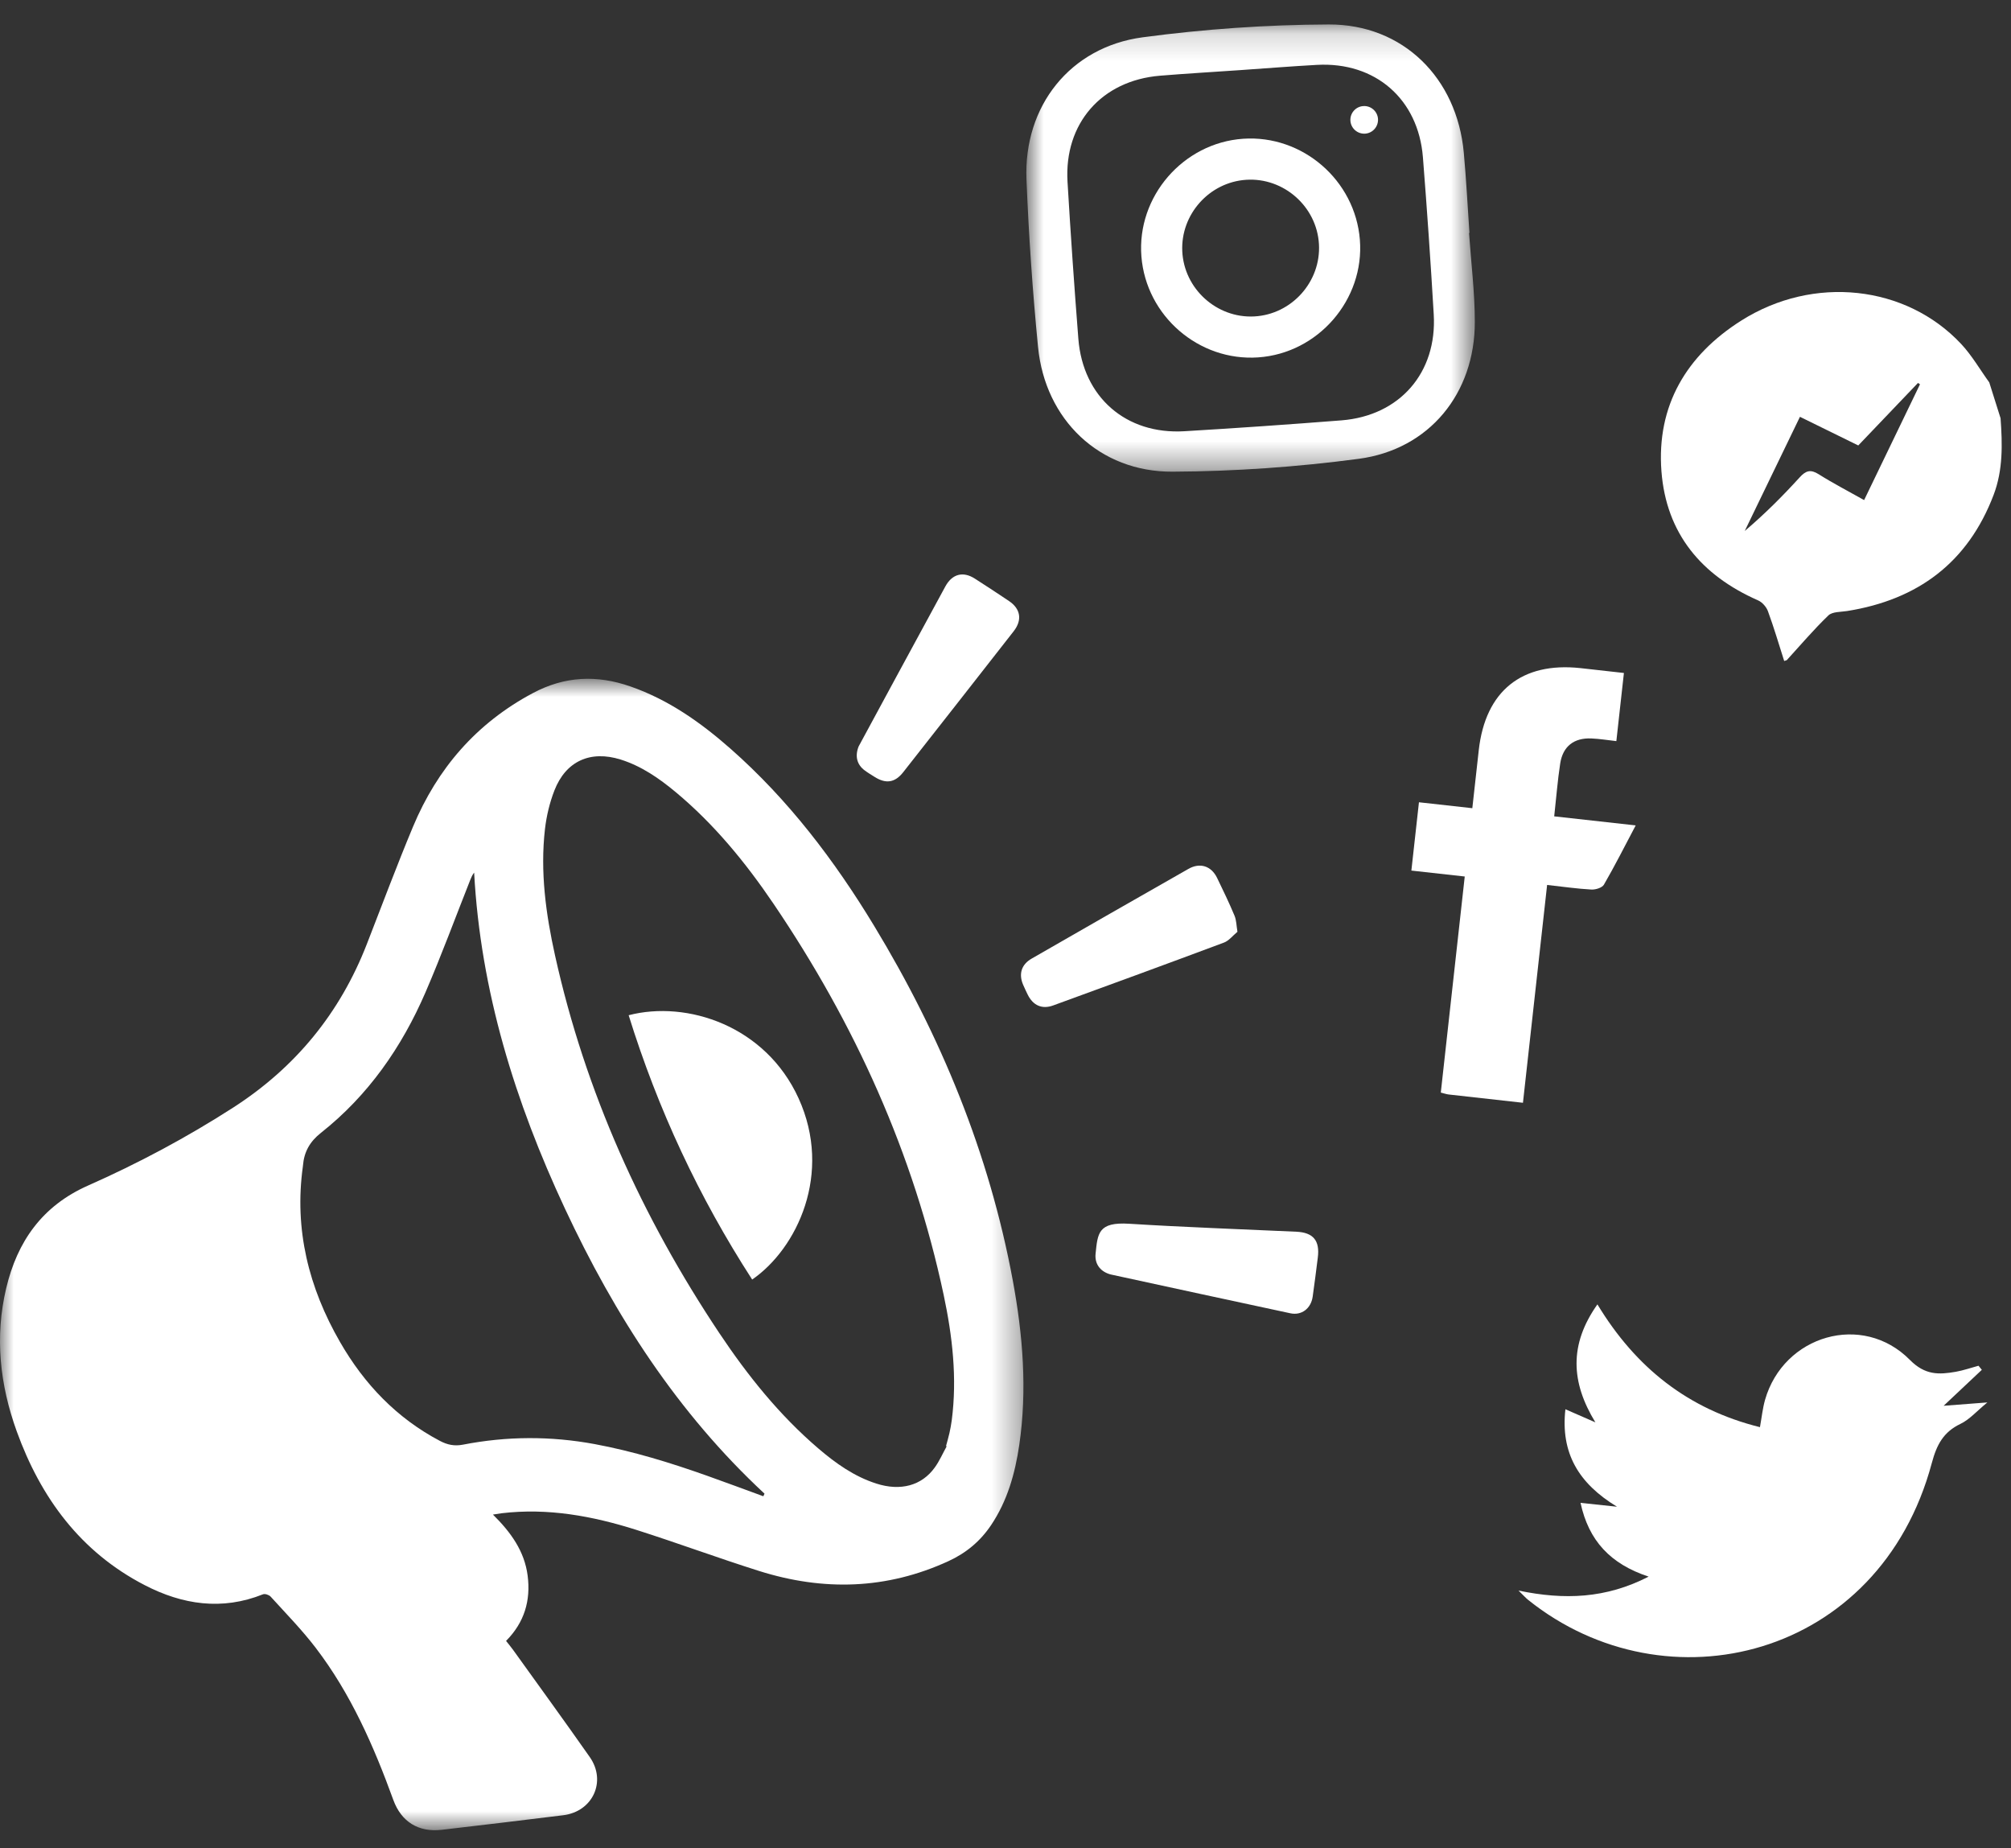 <?xml version="1.0" encoding="UTF-8"?>
<svg xmlns="http://www.w3.org/2000/svg" xmlns:xlink="http://www.w3.org/1999/xlink" width="74px" height="68px" viewBox="0 0 74 68" version="1.1">
  <rect x="0" y="0" width="74" height="68" fill="#333333" stroke="none"/>
  <!-- Generator: Sketch 57.1 (83088) - https://sketch.com -->
  <title>icon-socialmedia</title>
  <desc>Created with Sketch.</desc>
  <defs>
    <polygon id="path-1" points="0 0.837 37.66 0.837 37.66 43.2 0 43.2"></polygon>
    <polygon id="path-3" points="0.867 0.163 17.37 0.163 17.37 16.617 0.867 16.617"></polygon>
  </defs>
  <g id="Page-1" stroke="none" stroke-width="1" fill="none" fill-rule="evenodd">
    <g id="Axioma-Home-Mediakit" transform="translate(-1000, -4045)">
      <g id="section-solutions" transform="translate(372, 3842)">
        <g id="info-body-solutions" transform="translate(0, 203)">
          <g id="item" transform="translate(628, 0)">
            <g id="icon-socialmedia">
              <g id="Group-3" transform="translate(0, 24.137)">
                <mask id="mask-2" fill="white">
                  <use xlink:href="#path-1"></use>
                </mask>
                <g id="Clip-2"></g>
                <path d="M28.089,30.913 C28.104,30.88 28.118,30.849 28.132,30.817 C24.932,27.846 22.619,24.25 20.787,20.327 C18.956,16.408 17.684,12.33 17.447,7.968 C17.385,8.048 17.346,8.131 17.313,8.215 C16.763,9.603 16.247,11.006 15.655,12.377 C14.782,14.395 13.548,16.168 11.81,17.542 C11.393,17.872 11.189,18.248 11.148,18.749 C11.148,18.759 11.147,18.768 11.145,18.778 C10.822,21.098 11.36,23.24 12.515,25.243 C13.403,26.784 14.592,28.034 16.184,28.874 C16.458,29.019 16.716,29.076 17.034,29.015 C18.649,28.7 20.267,28.694 21.889,28.995 C23.297,29.257 24.658,29.676 26.004,30.153 C26.701,30.401 27.394,30.659 28.089,30.913 M34.834,29.078 C34.827,29.073 34.819,29.069 34.812,29.064 C34.854,28.906 34.901,28.749 34.937,28.589 C34.972,28.43 35.003,28.268 35.024,28.106 C35.223,26.555 35.047,25.024 34.726,23.511 C33.617,18.294 31.454,13.528 28.471,9.125 C27.441,7.605 26.284,6.188 24.864,5.006 C24.253,4.498 23.604,4.048 22.836,3.807 C21.723,3.461 20.823,3.863 20.401,4.945 C20.225,5.397 20.109,5.886 20.053,6.37 C19.874,7.939 20.085,9.488 20.424,11.016 C21.537,16.037 23.622,20.641 26.468,24.908 C27.509,26.468 28.677,27.925 30.109,29.151 C30.749,29.699 31.431,30.185 32.246,30.446 C33.135,30.732 33.916,30.525 34.397,29.855 C34.57,29.616 34.69,29.338 34.834,29.078 M18.139,31.587 C18.798,32.237 19.301,32.934 19.416,33.834 C19.533,34.745 19.301,35.55 18.622,36.235 C18.701,36.336 18.793,36.444 18.876,36.559 C19.82,37.874 20.773,39.183 21.702,40.508 C22.326,41.399 21.814,42.512 20.731,42.648 C19.239,42.834 17.747,43.011 16.254,43.185 C15.401,43.284 14.766,42.891 14.473,42.085 C13.753,40.102 12.908,38.179 11.619,36.492 C11.112,35.828 10.523,35.227 9.96,34.607 C9.902,34.542 9.752,34.491 9.678,34.52 C8.169,35.124 6.715,34.903 5.324,34.183 C2.965,32.964 1.5,30.97 0.615,28.522 C-0.004,26.812 -0.197,25.052 0.227,23.263 C0.635,21.538 1.555,20.228 3.237,19.483 C5.089,18.663 6.874,17.711 8.582,16.612 C10.872,15.137 12.506,13.142 13.494,10.61 C14.057,9.163 14.601,7.71 15.198,6.278 C16.094,4.137 17.527,2.474 19.603,1.366 C20.788,0.733 21.969,0.69 23.202,1.12 C24.601,1.608 25.786,2.445 26.885,3.413 C29.009,5.285 30.703,7.513 32.163,9.922 C34.618,13.971 36.399,18.291 37.266,22.962 C37.638,24.97 37.805,26.992 37.506,29.029 C37.352,30.077 37.069,31.084 36.469,31.976 C36.073,32.567 35.551,33.002 34.901,33.3 C32.625,34.347 30.297,34.406 27.937,33.663 C26.421,33.185 24.928,32.631 23.413,32.149 C21.804,31.639 20.159,31.336 18.458,31.538 C18.366,31.55 18.276,31.566 18.139,31.587" id="Fill-1" fill="#FFFFFF" mask="url(#mask-2)"></path>
              </g>
              <path d="M45.535,34.282 C45.358,34.429 45.22,34.612 45.04,34.679 C42.948,35.461 40.851,36.229 38.752,36.993 C38.343,37.142 38.014,36.991 37.819,36.598 C37.76,36.477 37.702,36.355 37.649,36.232 C37.478,35.836 37.584,35.486 37.962,35.269 C39.881,34.165 41.804,33.065 43.728,31.97 C44.157,31.724 44.573,31.859 44.787,32.301 C45.01,32.76 45.231,33.221 45.428,33.691 C45.498,33.859 45.497,34.057 45.535,34.282" id="Fill-4" fill="#FFFFFF"></path>
              <path d="M40.817,46.874 C40.471,46.762 40.277,46.485 40.315,46.126 C40.393,45.378 40.406,44.952 41.552,45.024 C43.6,45.153 45.651,45.222 47.699,45.317 C48.328,45.345 48.574,45.646 48.491,46.276 C48.429,46.754 48.373,47.232 48.303,47.709 C48.24,48.142 47.897,48.407 47.482,48.318 C45.278,47.848 43.076,47.367 40.873,46.89 C40.854,46.886 40.836,46.88 40.817,46.874" id="Fill-6" fill="#FFFFFF"></path>
              <path d="M31.596,27.462 C32.041,26.641 32.502,25.785 32.966,24.93 C33.572,23.812 34.178,22.694 34.786,21.577 C35.036,21.117 35.437,21.009 35.871,21.288 C36.292,21.558 36.712,21.832 37.127,22.112 C37.557,22.4 37.623,22.811 37.302,23.223 C35.95,24.953 34.596,26.681 33.239,28.407 C32.933,28.798 32.6,28.848 32.181,28.582 C32.059,28.505 31.934,28.431 31.818,28.344 C31.536,28.135 31.452,27.823 31.596,27.462" id="Fill-8" fill="#FFFFFF"></path>
              <path d="M23.133,37.352 C25.279,36.795 28.17,37.738 29.386,40.409 C30.646,43.176 29.33,45.938 27.678,47.077 C25.72,44.049 24.209,40.816 23.133,37.352" id="Fill-10" fill="#FFFFFF"></path>
              <g id="Group-14" transform="translate(36.9, 0.737)">
                <mask id="mask-4" fill="white">
                  <use xlink:href="#path-3"></use>
                </mask>
                <g id="Clip-13"></g>
                <path d="M8.732,1.843 C7.748,1.911 6.763,1.968 5.779,2.049 C3.636,2.228 2.255,3.805 2.382,5.95 C2.497,7.879 2.63,9.806 2.781,11.731 C2.951,13.875 4.535,15.256 6.681,15.129 C8.609,15.014 10.536,14.88 12.462,14.729 C14.606,14.56 15.986,12.976 15.858,10.829 C15.745,8.902 15.612,6.975 15.46,5.05 C15.29,2.905 13.706,1.532 11.56,1.65 C10.617,1.702 9.674,1.778 8.732,1.843 M17.157,7.834 C17.232,8.925 17.369,10.015 17.37,11.105 C17.374,13.731 15.698,15.799 13.098,16.144 C10.832,16.445 8.533,16.606 6.248,16.617 C3.557,16.63 1.559,14.707 1.297,12.027 C1.097,9.978 0.954,7.921 0.872,5.864 C0.762,3.172 2.476,0.994 5.144,0.636 C7.408,0.333 9.708,0.172 11.993,0.163 C14.731,0.153 16.713,2.135 16.964,4.878 C17.054,5.86 17.104,6.848 17.172,7.833 C17.167,7.834 17.162,7.834 17.157,7.834" id="Fill-12" fill="#FFFFFF" mask="url(#mask-4)"></path>
              </g>
              <path d="M48.534,8.979 C48.453,7.598 47.237,6.525 45.857,6.615 C44.501,6.703 43.442,7.886 43.505,9.244 C43.569,10.625 44.773,11.715 46.153,11.642 C47.535,11.569 48.615,10.361 48.534,8.979 M50.04,8.82 C50.215,11.022 48.506,12.998 46.297,13.149 C44.112,13.299 42.174,11.623 42.001,9.435 C41.827,7.233 43.535,5.258 45.744,5.105 C47.929,4.956 49.866,6.631 50.04,8.82" id="Fill-15" fill="#FFFFFF"></path>
              <path d="M50.707,4.374 C50.688,4.095 50.445,3.883 50.164,3.903 C49.884,3.922 49.673,4.165 49.692,4.445 C49.712,4.725 49.955,4.936 50.235,4.917 C50.515,4.897 50.725,4.655 50.707,4.374" id="Fill-17" fill="#FFFFFF"></path>
              <path d="M68.595,18.399 C69.301,16.937 69.976,15.539 70.651,14.139 C70.627,14.123 70.601,14.106 70.577,14.089 C69.836,14.865 69.095,15.641 68.38,16.389 C67.65,16.03 66.961,15.691 66.234,15.335 C65.56,16.729 64.881,18.132 64.202,19.536 C64.934,18.916 65.594,18.255 66.222,17.565 C66.452,17.312 66.624,17.26 66.925,17.449 C67.451,17.781 68.007,18.067 68.595,18.399 M65.654,24.319 C65.459,23.708 65.278,23.092 65.057,22.49 C65,22.331 64.846,22.156 64.693,22.089 C62.609,21.173 61.313,19.631 61.137,17.339 C60.953,14.919 62.063,13.07 64.068,11.799 C66.735,10.108 70.137,10.49 72.164,12.653 C72.561,13.077 72.857,13.595 73.2,14.069 C73.338,14.509 73.477,14.949 73.616,15.388 C73.685,16.341 73.708,17.294 73.361,18.206 C72.415,20.697 70.572,22.065 67.974,22.48 C67.736,22.518 67.427,22.501 67.28,22.643 C66.74,23.162 66.254,23.736 65.749,24.288 C65.717,24.299 65.686,24.308 65.654,24.319" id="Fill-19" fill="#FFFFFF"></path>
              <path d="M60.666,58.007 C59.256,57.541 58.461,56.686 58.16,55.293 C58.599,55.339 58.975,55.379 59.502,55.435 C58.075,54.569 57.424,53.448 57.603,51.849 C57.998,52.022 58.352,52.176 58.706,52.331 C57.805,50.855 57.735,49.47 58.781,47.99 C60.189,50.317 62.118,51.851 64.762,52.508 C64.828,52.141 64.861,51.817 64.948,51.508 C65.628,49.12 68.539,48.274 70.277,50.031 C70.84,50.602 71.35,50.578 71.974,50.469 C72.255,50.419 72.528,50.323 72.804,50.248 L72.927,50.398 C72.469,50.83 72.011,51.26 71.521,51.721 C72.011,51.684 72.495,51.647 73.13,51.598 C72.736,51.92 72.476,52.226 72.144,52.385 C71.511,52.688 71.267,53.151 71.085,53.83 C69.16,61.023 61.318,62.935 56.235,58.865 C56.143,58.791 56.064,58.701 55.877,58.52 C57.571,58.872 59.094,58.814 60.666,58.007" id="Fill-21" fill="#FFFFFF"></path>
              <path d="M56.041,40.573 C55.056,40.463 54.182,40.367 53.308,40.268 C53.229,40.259 53.153,40.232 53.018,40.198 C53.165,38.871 53.31,37.562 53.455,36.254 C53.601,34.941 53.746,33.629 53.899,32.248 C53.24,32.175 52.606,32.105 51.935,32.03 C52.03,31.162 52.119,30.363 52.214,29.517 C52.851,29.587 53.469,29.657 54.178,29.735 C54.26,28.991 54.337,28.291 54.416,27.591 C54.662,25.423 55.996,24.349 58.155,24.581 C58.674,24.638 59.193,24.697 59.756,24.76 C59.664,25.591 59.575,26.391 59.478,27.267 C59.17,27.233 58.865,27.182 58.559,27.169 C57.921,27.141 57.51,27.457 57.412,28.088 C57.317,28.708 57.268,29.336 57.191,30.035 C58.178,30.145 59.142,30.251 60.19,30.368 C59.773,31.158 59.416,31.865 59.02,32.549 C58.953,32.663 58.712,32.737 58.557,32.728 C58.036,32.699 57.517,32.624 56.93,32.559 C56.635,35.226 56.342,37.862 56.041,40.573" id="Fill-23" fill="#FFFFFF"></path>
            </g>
          </g>
        </g>
      </g>
    </g>
  </g>
</svg>
